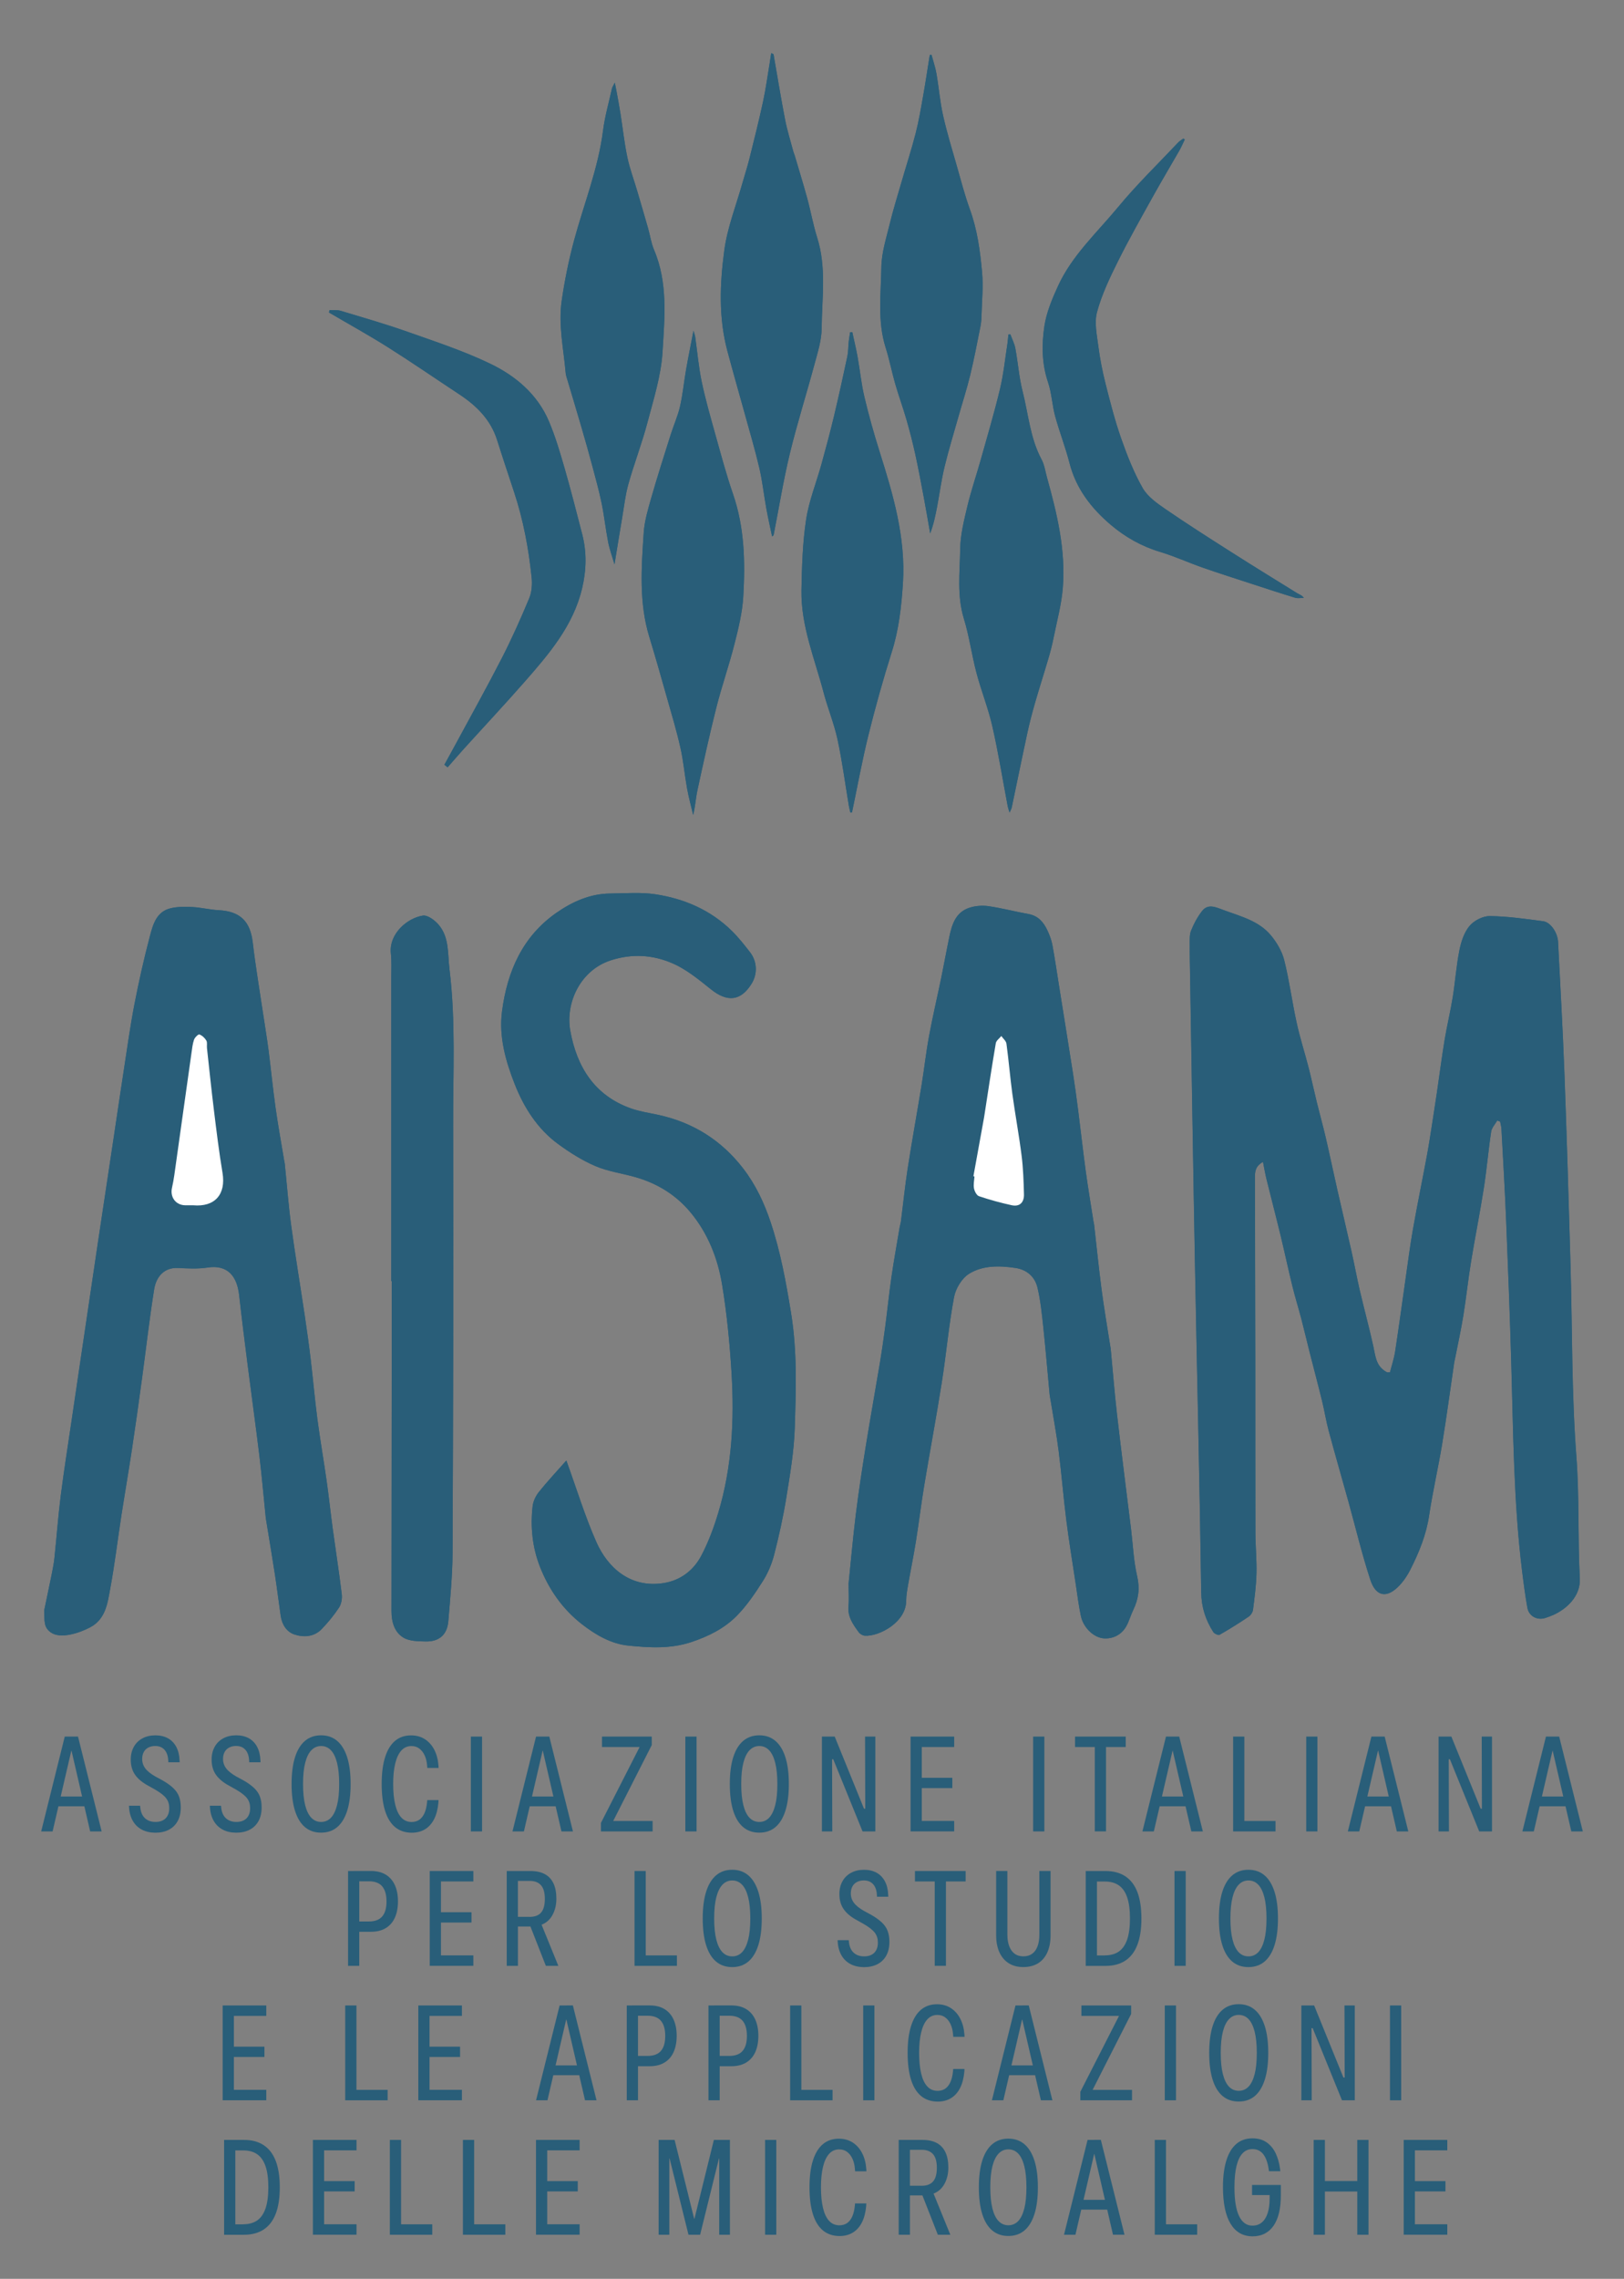<svg xmlns="http://www.w3.org/2000/svg" xmlns:xlink="http://www.w3.org/1999/xlink" id="Livello_1" x="0px" y="0px" viewBox="0 0 474.8 665.81" style="enable-background:new 0 0 474.8 665.81;" xml:space="preserve"><rect x="0" y="0" width="474.8" height="665.81" fill="#808080" stroke="none"/><style type="text/css">	.st0{fill:#295E79;}	.st1{fill:#FFFFFF;}</style><g>	<g>		<g>			<path class="st0" d="M369.25,339.48c0.38,1.88,0.65,3.53,1.05,5.15c1.34,5.45,2.77,10.88,4.09,16.34    c1.19,4.9,2.23,9.83,3.43,14.72c0.8,3.26,1.8,6.46,2.65,9.71c0.85,3.27,1.62,6.56,2.45,9.83c1.19,4.7,2.45,9.39,3.6,14.1    c0.71,2.88,1.16,5.83,1.93,8.69c1.86,6.93,3.86,13.82,5.78,20.73c2.11,7.62,3.94,15.32,6.4,22.83c1.4,4.27,4.22,5.75,7.98,2.18    c1.52-1.45,2.78-3.3,3.73-5.19c2.52-4.99,4.63-10.11,5.47-15.76c1.04-7.02,2.67-13.95,3.82-20.96c1.3-7.92,2.36-15.89,3.53-23.83    c0.05-0.33,0.15-0.65,0.21-0.97c0.82-4.21,1.75-8.39,2.44-12.62c0.85-5.23,1.4-10.5,2.25-15.73c1.17-7.18,2.62-14.33,3.74-21.52    c0.86-5.49,1.32-11.04,2.15-16.53c0.17-1.15,1.17-2.18,1.78-3.26c0.28,0.11,0.57,0.21,0.85,0.32c0.13,0.7,0.35,1.4,0.38,2.1    c0.48,8.97,1.02,17.94,1.38,26.91c0.57,13.81,1.09,27.62,1.49,41.44c0.59,20.38,0.68,40.77,3.19,61.05    c0.43,3.52,0.9,7.04,1.52,10.52c0.44,2.5,2.9,3.79,5.3,2.98c0.78-0.27,1.57-0.54,2.32-0.88c3.7-1.66,7.99-5.37,7.71-10.66    c-0.62-11.83-0.1-23.66-1-35.54c-1.42-18.65-1.18-37.42-1.72-56.14c-0.54-18.73-1.09-37.46-1.79-56.18    c-0.47-12.72-1.2-25.43-1.85-38.14c-0.14-2.69-2.2-5.73-4.36-6.01c-5.18-0.68-10.39-1.44-15.6-1.5c-2.01-0.02-4.59,1.3-5.9,2.86    c-1.58,1.88-2.47,4.59-2.97,7.08c-0.91,4.54-1.22,9.19-1.96,13.77c-0.67,4.17-1.68,8.28-2.37,12.45    c-0.85,5.15-1.51,10.33-2.27,15.49c-0.4,2.71-0.81,5.41-1.24,8.12c-0.53,3.35-1.02,6.71-1.64,10.04    c-1.34,7.25-2.83,14.47-4.12,21.73c-0.85,4.82-1.46,9.69-2.16,14.53c-1.01,7.05-1.96,14.11-3.04,21.16    c-0.32,2.08-1.01,4.1-1.5,6.03c-0.61,0-0.8,0.05-0.94-0.01c-0.22-0.09-0.42-0.25-0.63-0.38c-2.59-1.72-2.72-4.51-3.31-7.19    c-1.21-5.47-2.68-10.87-3.96-16.33c-0.88-3.78-1.57-7.61-2.42-11.4c-1.34-5.97-2.76-11.92-4.12-17.88    c-1.15-5.08-2.21-10.18-3.39-15.26c-0.82-3.54-1.81-7.04-2.67-10.57c-0.81-3.29-1.5-6.6-2.34-9.88    c-1.13-4.4-2.54-8.74-3.51-13.18c-1.33-6.07-2.13-12.26-3.63-18.27c-0.64-2.57-2.14-5.13-3.84-7.2    c-3.62-4.41-9.12-5.67-14.18-7.57c-2-0.75-4.27-1.8-5.96,0.33c-1.36,1.72-2.43,3.74-3.26,5.78c-0.5,1.25-0.37,2.79-0.39,4.2    c-0.03,2.66,0.04,5.33,0.09,8c0.48,28.65,0.91,57.3,1.45,85.95c0.59,31.74,1.37,63.47,1.82,95.2c0.06,4.39,1.29,8.06,3.52,11.57    c0.31,0.49,1.47,1.02,1.83,0.82c2.9-1.66,5.74-3.44,8.51-5.3c0.61-0.41,1.18-1.27,1.27-1.98c0.45-3.54,0.93-7.09,1.02-10.65    c0.1-3.99-0.31-7.98-0.32-11.98c-0.05-16.25-0.01-32.5-0.03-48.75c-0.02-18.33-0.06-36.66-0.11-55    C366.89,342.26,367.05,340.69,369.25,339.48z M248.1,462.65c0,2.59,0.16,4.61-0.04,6.59c-0.3,3.11,1.34,5.39,3,7.66    c0.38,0.52,1.17,0.99,1.8,1.02c4.21,0.24,12.07-3.95,12.07-10.24c0-1.57,0.3-3.14,0.57-4.7c0.74-4.24,1.61-8.46,2.29-12.72    c0.87-5.4,1.52-10.83,2.41-16.22c1.67-10.07,3.57-20.1,5.15-30.18c1.3-8.27,2.03-16.64,3.57-24.86c0.47-2.5,2.25-5.48,4.35-6.8    c4.02-2.53,8.89-2.43,13.57-1.74c3.35,0.49,5.72,2.57,6.48,5.76c0.89,3.77,1.28,7.68,1.7,11.55c0.69,6.51,1.23,13.04,1.84,19.57    c0.05,0.58,0.19,1.15,0.28,1.73c0.81,4.99,1.75,9.96,2.38,14.96c0.85,6.67,1.37,13.39,2.22,20.06    c0.79,6.25,1.82,12.48,2.76,18.71c0.47,3.12,0.85,6.26,1.5,9.34c0.72,3.4,3.8,6.47,6.96,6.57c2.59,0.08,4.96-1.14,6.31-3.54    c0.84-1.5,1.28-3.21,2.04-4.77c1.53-3.16,1.99-6.24,1.15-9.84c-1.05-4.49-1.23-9.19-1.79-13.8c-1.37-11.19-2.81-22.37-4.11-33.57    c-0.73-6.34-1.22-12.7-1.83-19.05c-0.04-0.41-0.14-0.82-0.2-1.23c-0.84-5.39-1.77-10.77-2.48-16.18    c-0.82-6.25-1.45-12.53-2.16-18.79c-0.05-0.41-0.17-0.82-0.23-1.23c-0.75-4.83-1.57-9.66-2.23-14.5    c-0.82-6-1.48-12.02-2.25-18.02c-0.45-3.54-0.94-7.08-1.49-10.61c-1.34-8.61-2.73-17.2-4.11-25.8    c-0.63-3.92-1.19-7.85-1.92-11.75c-0.27-1.45-0.82-2.88-1.46-4.22c-1.12-2.38-2.7-4.25-5.55-4.75c-3.9-0.69-7.75-1.72-11.67-2.29    c-1.81-0.26-3.85-0.1-5.59,0.47c-3.99,1.31-5.09,4.88-5.85,8.52c-0.83,3.97-1.54,7.96-2.36,11.94c-1.17,5.67-2.51,11.31-3.56,17    c-0.88,4.73-1.4,9.52-2.17,14.26c-1.32,8.09-2.79,16.16-4.05,24.26c-0.8,5.16-1.33,10.36-1.99,15.55    c-0.08,0.66-0.3,1.3-0.41,1.95c-0.81,4.82-1.68,9.63-2.38,14.46c-0.7,4.82-1.18,9.67-1.82,14.5c-0.47,3.53-0.97,7.05-1.56,10.56    c-1.35,8.1-2.81,16.18-4.12,24.29c-1.07,6.62-2.09,13.25-2.91,19.91C249.36,449.34,248.76,456.29,248.1,462.65z M12.91,470.57    c0.18,2.9-0.27,4.82,1.97,6.4c2.83,1.99,8.35,0.17,11.51-1.51c4.48-2.38,5.05-6.98,5.83-11.2c1.33-7.16,2.19-14.41,3.3-21.62    c0.99-6.38,2.09-12.75,3.06-19.14c1.04-6.88,2-13.77,2.94-20.66c1.19-8.71,2.16-17.45,3.56-26.13c0.6-3.72,2.96-6.43,6.97-6.23    c2.88,0.14,5.83,0.3,8.66-0.13c5.9-0.91,8.61,2.62,9.21,8.01c0.79,7,1.67,13.99,2.56,20.98c1.1,8.65,2.31,17.29,3.36,25.95    c0.72,6.01,1.24,12.05,1.86,18.07c0.03,0.33,0.1,0.66,0.15,0.99c0.86,5.3,1.75,10.59,2.57,15.89c0.6,3.94,1.08,7.9,1.65,11.84    c0.37,2.56,1.72,4.74,4.07,5.5c2.72,0.88,5.71,0.68,7.9-1.58c1.87-1.94,3.61-4.05,5.09-6.3c0.68-1.04,0.95-2.62,0.8-3.88    c-0.76-6.32-1.75-12.61-2.61-18.92c-0.65-4.77-1.15-9.55-1.83-14.32c-0.85-6-1.9-11.96-2.69-17.97    c-0.76-5.76-1.25-11.55-1.94-17.32c-0.52-4.37-1.13-8.73-1.78-13.08c-1.3-8.69-2.75-17.36-3.93-26.06    c-0.81-6-1.26-12.04-1.88-18.07c-0.03-0.33-0.12-0.65-0.18-0.98c-0.85-5.15-1.8-10.28-2.52-15.44    c-0.79-5.59-1.33-11.21-2.05-16.81c-0.44-3.45-1.03-6.88-1.54-10.32c-1.05-7.05-2.24-14.08-3.08-21.16    c-0.73-6.18-3.68-9.1-9.97-9.42c-2.56-0.13-5.1-0.78-7.66-0.92c-2.11-0.11-4.31-0.13-6.34,0.35c-4.24,0.99-5.22,4.85-6.13,8.3    c-1.73,6.55-3.21,13.18-4.5,19.84c-1.21,6.26-2.08,12.58-3.05,18.89c-1.03,6.63-2,13.28-2.99,19.92    c-1.53,10.17-3.07,20.34-4.59,30.51c-1.56,10.41-3.09,20.83-4.63,31.24c-1.06,7.13-2.11,14.26-3.16,21.4    c-1.06,7.21-2.21,14.4-3.12,21.62c-0.76,6-1.19,12.05-1.83,18.07c-0.18,1.73-0.53,3.44-0.87,5.14    C14.29,464,13.51,467.71,12.91,470.57z M165.58,426.72c-2.77,3.14-5.51,6.06-8.01,9.17c-0.93,1.15-1.68,2.72-1.85,4.17    c-0.69,6.01-0.08,12,2.1,17.6c2.58,6.64,6.62,12.46,12.31,16.89c4.01,3.12,8.55,5.75,13.55,6.25c6.11,0.61,12.29,1.02,18.46-1.04    c5.05-1.69,9.63-3.98,13.27-7.67c2.95-3,5.37-6.59,7.64-10.17c1.47-2.32,2.59-5,3.28-7.67c1.41-5.51,2.65-11.09,3.56-16.71    c1.08-6.71,2.24-13.48,2.46-20.25c0.35-11.2,0.75-22.42-1.07-33.61c-1.46-8.99-3.07-17.86-5.96-26.53    c-1.9-5.7-4.4-11.01-8.02-15.71c-6.3-8.21-14.6-13.46-24.76-15.68c-2.67-0.58-5.41-0.97-7.98-1.87    c-10.75-3.76-15.95-12.21-17.84-22.76c-1.46-8.11,2.93-17.63,11.78-20.52c6.31-2.06,12.38-1.63,18.11,0.85    c4.07,1.76,7.69,4.75,11.21,7.57c4.8,3.85,8.71,3.49,11.88-1.55c1.8-2.87,1.71-6.52-0.42-9.26c-1.66-2.14-3.36-4.29-5.28-6.19    c-6.22-6.14-13.93-9.46-22.41-10.74c-4.32-0.65-8.81-0.26-13.22-0.22c-5.82,0.05-11,2.38-15.61,5.57    c-9.99,6.92-14.47,17.18-15.99,28.86c-0.97,7.45,1.1,14.66,3.76,21.38c2.64,6.69,6.61,12.98,12.63,17.37    c3.4,2.49,7.06,4.8,10.91,6.45c3.67,1.57,7.78,2.11,11.66,3.22c6.44,1.83,11.96,5.22,16.22,10.39c5,6.06,7.86,13.26,9.13,20.85    c1.43,8.57,2.26,17.27,2.79,25.95c0.84,13.8,0.14,27.55-3.88,40.9c-1.29,4.29-2.88,8.57-4.96,12.52    c-2.27,4.32-6.11,7.25-11.06,8.02c-9.72,1.51-16.31-4.54-19.61-11.97C171.04,443.07,168.64,435.16,165.58,426.72z M114.4,374.31    c0.04,0,0.09,0,0.13,0c0,7.08,0,14.16,0,21.24c-0.02,25.07-0.05,50.14-0.07,75.22c0,3.1,0.85,6.11,3.48,7.69    c1.74,1.05,4.24,1.07,6.41,1.12c4.06,0.11,6.4-1.96,6.73-5.97c0.54-6.62,1.2-13.26,1.23-19.9c0.17-41.56,0.29-83.13,0.17-124.69    c-0.05-15.29,0.8-30.62-1.07-45.87c-0.55-4.5-0.01-9.32-3.23-13.04c-1.11-1.28-3.17-2.81-4.55-2.6    c-4.56,0.71-9.98,5.31-9.35,11.09c0.25,2.31,0.12,4.66,0.12,6.99C114.4,315.17,114.4,344.74,114.4,374.31z M295.39,97.69    c-0.2,0.03-0.39,0.05-0.59,0.08c-0.09,0.87-0.13,1.74-0.26,2.6c-0.69,4.42-1.13,8.91-2.17,13.25    c-1.67,6.98-3.72,13.87-5.66,20.79c-1.27,4.53-2.82,8.99-3.9,13.56c-0.98,4.1-2.03,8.3-2.09,12.47    c-0.1,6.75-0.99,13.56,1.07,20.29c1.59,5.18,2.3,10.62,3.69,15.87c1.39,5.24,3.44,10.32,4.64,15.6    c1.76,7.74,3.02,15.59,4.5,23.39c0.1,0.51,0.29,1,0.54,1.84c0.32-0.75,0.54-1.11,0.63-1.5c1.52-7.2,2.98-14.42,4.53-21.61    c0.64-2.97,1.41-5.93,2.25-8.85c1.27-4.42,2.69-8.8,3.98-13.21c0.58-1.97,1.09-3.97,1.49-5.98c0.97-4.86,2.31-9.71,2.69-14.62    c0.85-10.96-1.68-21.54-4.6-32.01c-0.51-1.82-0.76-3.78-1.63-5.41c-3.34-6.24-3.84-13.24-5.54-19.91    c-1.04-4.08-1.33-8.34-2.11-12.5C296.6,100.39,295.9,99.06,295.39,97.69z M272.34,16.01c-0.17,0.03-0.34,0.06-0.51,0.08    c-0.64,3.99-1.24,7.98-1.94,11.95c-0.65,3.66-1.27,7.34-2.19,10.94c-1.23,4.77-2.76,9.47-4.13,14.21    c-1.18,4.09-2.46,8.16-3.46,12.29c-1,4.15-2.37,8.35-2.43,12.55c-0.11,7.84-1.2,15.78,1.25,23.53c1.11,3.5,1.8,7.13,2.82,10.66    c1,3.46,2.25,6.86,3.25,10.32c0.96,3.33,1.83,6.69,2.57,10.07c0.92,4.19,1.71,8.42,2.5,12.63c0.66,3.53,1.26,7.07,1.88,10.61    c0.99-2.61,1.55-5.27,2.05-7.93c0.72-3.83,1.23-7.71,2.14-11.49c1.18-4.89,2.66-9.7,4.03-14.54c1.16-4.11,2.48-8.18,3.49-12.32    c1.13-4.62,2-9.3,2.94-13.96c0.2-0.97,0.31-1.98,0.34-2.97c0.11-4.38,0.57-8.79,0.18-13.13c-0.56-6.22-1.4-12.44-3.58-18.4    c-1.46-4.01-2.54-8.18-3.71-12.29c-1.43-5-2.96-9.97-4.1-15.03c-0.91-4.04-1.24-8.21-1.95-12.3    C273.45,19.63,272.82,17.83,272.34,16.01z M248.62,237.43c0.16-0.03,0.32-0.06,0.48-0.09c1.58-7.53,2.95-15.11,4.8-22.57    c2.02-8.14,4.28-16.24,6.81-24.23c2.08-6.57,2.83-13.26,3.27-20.06c0.87-13.44-2.88-26.03-6.85-38.61    c-1.66-5.26-3.14-10.58-4.42-15.94c-0.9-3.78-1.27-7.68-1.96-11.52c-0.44-2.47-1.04-4.92-1.57-7.37    c-0.21,0.01-0.42,0.01-0.63,0.02c-0.14,0.94-0.32,1.87-0.42,2.82c-0.15,1.41-0.1,2.85-0.39,4.22    c-1.25,5.89-2.54,11.77-3.94,17.62c-1.11,4.64-2.35,9.25-3.62,13.85c-1.5,5.42-3.66,10.73-4.5,16.24    c-1.03,6.77-1.23,13.7-1.36,20.57c-0.2,10.44,3.87,20.04,6.46,29.92c1.21,4.6,3.06,9.05,4.07,13.69    c1.38,6.39,2.23,12.89,3.31,19.34C248.28,236.03,248.47,236.73,248.62,237.43z M202.75,96.62c-0.79,4.15-1.52,7.72-2.15,11.31    c-0.63,3.6-0.97,7.26-1.78,10.81c-0.65,2.83-1.87,5.52-2.75,8.3c-1.94,6.15-3.91,12.29-5.68,18.48    c-0.95,3.33-1.97,6.74-2.19,10.16c-0.67,10.18-1.42,20.4,1.64,30.4c1.81,5.91,3.49,11.85,5.17,17.8    c1.37,4.83,2.82,9.65,3.92,14.54c0.89,3.94,1.24,8,1.96,11.98c0.47,2.59,1.17,5.13,1.77,7.69c0.62-2.41,0.74-4.88,1.26-7.27    c1.75-8.05,3.5-16.1,5.51-24.08c1.58-6.23,3.72-12.32,5.3-18.56c1.16-4.56,2.31-9.22,2.58-13.89    c0.59-10.12,0.37-20.22-3.02-30.02c-1.96-5.68-3.51-11.5-5.13-17.29c-1.43-5.12-2.91-10.24-4-15.44    c-0.91-4.35-1.29-8.82-1.92-13.23C203.17,97.94,203.02,97.56,202.75,96.62z M179.74,24.15c-0.51,1.03-0.75,1.35-0.83,1.71    c-0.9,4.1-2.08,8.17-2.61,12.32c-1.41,11.09-5.59,21.4-8.47,32.08c-1.56,5.79-2.76,11.72-3.62,17.66    c-1.02,7.05,0.57,14.06,1.17,21.08c0.03,0.41,0.15,0.82,0.27,1.22c1.45,4.88,2.93,9.76,4.35,14.65c1.11,3.8,2.19,7.61,3.21,11.44    c0.96,3.59,1.95,7.18,2.7,10.82c0.76,3.71,1.16,7.5,1.88,11.23c0.41,2.12,1.17,4.17,1.86,6.54c0.78-4.74,1.48-9.14,2.23-13.52    c0.57-3.35,0.94-6.76,1.85-10.01c1.69-6,3.95-11.84,5.54-17.86c1.8-6.84,4.02-13.76,4.43-20.74c0.59-9.92,1.62-20.09-2.48-29.74    c-0.85-2-1.15-4.22-1.75-6.32c-1.06-3.71-2.15-7.41-3.24-11.11c-0.95-3.22-2.15-6.39-2.83-9.67c-0.88-4.19-1.33-8.48-2-12.71    c-0.33-2.12-0.74-4.22-1.12-6.33C180.17,26.2,180.02,25.54,179.74,24.15z M225.73,156.73c0.22-0.19,0.42-0.28,0.45-0.4    c1.56-7.94,2.84-15.94,4.74-23.8c2.11-8.73,4.85-17.32,7.18-26c0.94-3.49,2.1-7.08,2.13-10.64c0.07-8.82,1.45-17.74-1.31-26.46    c-1.19-3.75-1.86-7.66-2.9-11.46c-1.16-4.23-2.46-8.43-3.7-12.64c-0.09-0.32-0.25-0.61-0.34-0.93c-0.84-3.15-1.83-6.27-2.45-9.47    c-1.23-6.33-2.25-12.7-3.37-19.05c-0.02-0.09-0.26-0.15-0.68-0.38c-0.15,0.97-0.27,1.84-0.41,2.7c-0.64,3.84-1.15,7.7-1.98,11.5    c-1.21,5.6-2.62,11.16-4,16.73c-0.58,2.32-1.33,4.59-1.98,6.89c-1.85,6.6-4.45,13.11-5.35,19.84c-1.3,9.69-1.69,19.58,0.87,29.24    c1.65,6.22,3.44,12.39,5.15,18.59c1.44,5.24,2.99,10.45,4.23,15.74c0.9,3.87,1.32,7.85,2.03,11.76    C224.53,151.24,225.15,153.95,225.73,156.73z M346.38,40.76c-0.14-0.09-0.28-0.18-0.43-0.28c-0.5,0.38-1.07,0.69-1.5,1.14    c-5.89,6.25-12.09,12.25-17.55,18.86c-6.16,7.46-13.49,14.12-17.6,23.11c-1.72,3.76-3.39,7.73-3.98,11.77    c-0.8,5.39-0.75,10.9,1.07,16.29c1.08,3.18,1.21,6.67,2.09,9.93c1.25,4.61,3.02,9.08,4.2,13.71c1.9,7.44,6.33,13.15,11.98,17.97    c4.24,3.62,9.06,6.35,14.5,7.98c4.26,1.28,8.34,3.15,12.54,4.62c4.83,1.69,9.72,3.23,14.58,4.82c4.12,1.35,8.24,2.7,12.39,3.96    c0.77,0.23,1.67,0.03,2.51,0.03c-0.59-0.83-1.32-0.97-1.91-1.34c-6.5-4.02-13-8.02-19.44-12.12c-6.44-4.1-12.88-8.19-19.17-12.52    c-2.48-1.7-5.2-3.64-6.62-6.15c-2.58-4.55-4.53-9.51-6.27-14.47c-1.82-5.19-3.19-10.55-4.54-15.89    c-0.91-3.61-1.64-7.29-2.12-10.98c-0.43-3.35-1.23-6.98-0.38-10.08c1.39-5.12,3.74-10.03,6.12-14.81    c3.26-6.54,6.88-12.91,10.43-19.3c2.41-4.35,4.98-8.61,7.45-12.93C345.36,43.02,345.84,41.87,346.38,40.76z M96.33,90.6    c-0.05,0.24-0.09,0.47-0.14,0.71c5.78,3.39,11.65,6.63,17.31,10.2c7,4.42,13.83,9.12,20.74,13.68c5.06,3.33,9.2,7.4,11.09,13.38    c1.61,5.12,3.32,10.21,5,15.3c2.66,8.07,4.22,16.38,5.09,24.8c0.21,2,0.06,4.28-0.69,6.1c-2.46,5.92-5.08,11.78-8,17.48    c-4.25,8.3-8.81,16.45-13.24,24.66c-1.18,2.18-2.38,4.35-3.57,6.52c0.31,0.25,0.63,0.5,0.94,0.76c1.64-1.86,3.25-3.75,4.91-5.58    c5.84-6.45,11.8-12.8,17.54-19.34c7.17-8.17,14.28-16.42,16.88-27.41c1.24-5.25,1.38-10.52,0.02-15.77    c-1.69-6.51-3.35-13.04-5.21-19.5c-1.32-4.56-2.67-9.14-4.52-13.49c-3.37-7.94-9.77-13.29-17.23-16.87    c-7.75-3.72-16.01-6.43-24.14-9.3c-6.41-2.27-12.96-4.14-19.48-6.11C98.61,90.51,97.44,90.66,96.33,90.6z"></path>			<path class="st0" d="M369.25,339.48c-2.2,1.21-2.36,2.78-2.35,4.5c0.05,18.33,0.09,36.66,0.11,55    c0.02,16.25-0.01,32.5,0.03,48.75c0.01,3.99,0.42,7.99,0.32,11.98c-0.09,3.56-0.57,7.11-1.02,10.65    c-0.09,0.71-0.66,1.57-1.27,1.98c-2.77,1.87-5.61,3.65-8.51,5.3c-0.36,0.2-1.51-0.33-1.83-0.82c-2.23-3.52-3.46-7.18-3.52-11.57    c-0.45-31.74-1.23-63.47-1.82-95.2c-0.54-28.65-0.97-57.3-1.45-85.95c-0.04-2.66-0.11-5.33-0.09-8c0.01-1.41-0.12-2.95,0.39-4.2    c0.82-2.04,1.9-4.06,3.26-5.78c1.69-2.13,3.95-1.08,5.96-0.33c5.06,1.9,10.56,3.16,14.18,7.57c1.7,2.07,3.2,4.63,3.84,7.2    c1.5,6.02,2.3,12.21,3.63,18.27c0.97,4.44,2.38,8.78,3.51,13.18c0.84,3.28,1.53,6.59,2.34,9.88c0.87,3.53,1.85,7.03,2.67,10.57    c1.18,5.07,2.24,10.18,3.39,15.26c1.35,5.97,2.78,11.91,4.12,17.88c0.85,3.79,1.54,7.62,2.42,11.4    c1.27,5.45,2.75,10.86,3.96,16.33c0.59,2.68,0.72,5.47,3.31,7.19c0.2,0.14,0.4,0.29,0.63,0.38c0.14,0.06,0.32,0.01,0.94,0.01    c0.49-1.94,1.18-3.96,1.5-6.03c1.08-7.04,2.03-14.1,3.04-21.16c0.7-4.85,1.31-9.71,2.16-14.53c1.28-7.26,2.77-14.48,4.12-21.73    c0.62-3.33,1.11-6.69,1.64-10.04c0.43-2.7,0.84-5.41,1.24-8.12c0.76-5.16,1.42-10.34,2.27-15.49c0.69-4.17,1.69-8.28,2.37-12.45    c0.74-4.58,1.04-9.23,1.96-13.77c0.5-2.49,1.39-5.2,2.97-7.08c1.31-1.56,3.9-2.88,5.9-2.86c5.21,0.06,10.42,0.82,15.6,1.5    c2.16,0.28,4.22,3.32,4.36,6.01c0.65,12.71,1.37,25.42,1.85,38.14c0.7,18.72,1.25,37.45,1.79,56.18    c0.54,18.72,0.3,37.49,1.72,56.14c0.9,11.88,0.38,23.71,1,35.54c0.28,5.28-4.01,9-7.71,10.66c-0.75,0.34-1.54,0.62-2.32,0.88    c-2.4,0.81-4.86-0.48-5.3-2.98c-0.61-3.49-1.08-7.01-1.52-10.52c-2.5-20.27-2.6-40.67-3.19-61.05    c-0.4-13.81-0.93-27.63-1.49-41.44c-0.37-8.97-0.9-17.94-1.38-26.91c-0.04-0.71-0.25-1.4-0.38-2.1    c-0.28-0.11-0.57-0.21-0.85-0.32c-0.62,1.08-1.61,2.11-1.78,3.26c-0.83,5.49-1.29,11.05-2.15,16.53    c-1.12,7.19-2.57,14.33-3.74,21.52c-0.85,5.23-1.41,10.5-2.25,15.73c-0.69,4.23-1.61,8.42-2.44,12.62    c-0.06,0.33-0.17,0.65-0.21,0.97c-1.17,7.95-2.23,15.91-3.53,23.83c-1.15,7.01-2.77,13.94-3.82,20.96    c-0.84,5.64-2.94,10.77-5.47,15.76c-0.95,1.88-2.21,3.74-3.73,5.19c-3.75,3.57-6.58,2.1-7.98-2.18    c-2.46-7.5-4.29-15.21-6.4-22.83c-1.92-6.91-3.92-13.8-5.78-20.73c-0.77-2.86-1.22-5.81-1.93-8.69c-1.15-4.71-2.41-9.4-3.6-14.1    c-0.83-3.27-1.59-6.56-2.45-9.83c-0.85-3.24-1.85-6.45-2.65-9.71c-1.2-4.89-2.25-9.82-3.43-14.72    c-1.32-5.46-2.75-10.89-4.09-16.34C369.91,343.01,369.63,341.36,369.25,339.48z"></path>			<path class="st0" d="M248.1,462.65c0.66-6.36,1.26-13.31,2.12-20.23c0.83-6.65,1.85-13.29,2.91-19.91    c1.31-8.11,2.77-16.19,4.12-24.29c0.58-3.51,1.09-7.03,1.56-10.56c0.64-4.83,1.12-9.68,1.82-14.5c0.7-4.83,1.57-9.64,2.38-14.46    c0.11-0.65,0.32-1.29,0.41-1.95c0.67-5.18,1.19-10.39,1.99-15.55c1.26-8.1,2.73-16.17,4.05-24.26c0.77-4.75,1.3-9.54,2.17-14.26    c1.06-5.69,2.39-11.33,3.56-17c0.82-3.97,1.54-7.97,2.36-11.94c0.76-3.65,1.87-7.22,5.85-8.52c1.74-0.57,3.77-0.73,5.59-0.47    c3.92,0.56,7.77,1.59,11.67,2.29c2.85,0.5,4.43,2.37,5.55,4.75c0.63,1.34,1.18,2.77,1.46,4.22c0.73,3.9,1.3,7.83,1.92,11.75    c1.37,8.6,2.76,17.2,4.11,25.8c0.55,3.53,1.03,7.07,1.49,10.61c0.77,6.01,1.43,12.02,2.25,18.02c0.66,4.85,1.48,9.67,2.23,14.5    c0.06,0.41,0.18,0.81,0.23,1.23c0.72,6.26,1.34,12.54,2.16,18.79c0.71,5.41,1.64,10.79,2.48,16.18c0.06,0.41,0.16,0.82,0.2,1.23    c0.61,6.35,1.1,12.72,1.83,19.05c1.29,11.2,2.73,22.38,4.11,33.57c0.57,4.61,0.74,9.31,1.79,13.8c0.84,3.6,0.38,6.68-1.15,9.84    c-0.75,1.56-1.19,3.27-2.04,4.77c-1.35,2.4-3.72,3.62-6.31,3.54c-3.16-0.1-6.24-3.17-6.96-6.57c-0.65-3.08-1.03-6.22-1.5-9.34    c-0.94-6.23-1.97-12.46-2.76-18.71c-0.85-6.67-1.37-13.39-2.22-20.06c-0.64-5.01-1.58-9.98-2.38-14.96    c-0.09-0.58-0.22-1.15-0.28-1.73c-0.61-6.52-1.15-13.05-1.84-19.57c-0.41-3.87-0.81-7.78-1.7-11.55    c-0.75-3.2-3.12-5.27-6.48-5.76c-4.68-0.69-9.55-0.79-13.57,1.74c-2.09,1.32-3.88,4.3-4.35,6.8c-1.54,8.22-2.27,16.59-3.57,24.86    c-1.59,10.08-3.48,20.11-5.15,30.18c-0.9,5.39-1.55,10.82-2.41,16.22c-0.68,4.25-1.55,8.47-2.29,12.72    c-0.27,1.55-0.56,3.13-0.57,4.7c-0.01,6.29-7.86,10.48-12.07,10.24c-0.63-0.04-1.42-0.51-1.8-1.02c-1.67-2.27-3.3-4.54-3-7.66    C248.26,467.26,248.1,465.24,248.1,462.65z M284.59,343.67c0.1,0.02,0.21,0.04,0.31,0.05c-0.07,1.16-0.35,2.37-0.14,3.48    c0.16,0.85,0.78,2.06,1.47,2.29c3.12,1.05,6.32,1.93,9.53,2.63c2.41,0.53,3.67-0.87,3.61-3.18c-0.1-3.74-0.22-7.5-0.68-11.21    c-0.76-6.07-1.89-12.1-2.72-18.17c-0.67-4.86-1.06-9.76-1.72-14.63c-0.11-0.8-0.98-1.5-1.5-2.25c-0.56,0.7-1.48,1.33-1.61,2.1    c-1.19,7.02-2.24,14.06-3.34,21.1c-0.04,0.25-0.08,0.49-0.12,0.74C286.65,332.31,285.62,337.99,284.59,343.67z"></path>			<path class="st0" d="M12.91,470.57c0.59-2.86,1.38-6.57,2.13-10.29c0.34-1.7,0.69-3.42,0.87-5.14    c0.64-6.02,1.07-12.06,1.83-18.07c0.91-7.22,2.07-14.42,3.12-21.62c1.05-7.13,2.1-14.27,3.16-21.4    c1.54-10.41,3.08-20.83,4.63-31.24c1.52-10.17,3.06-20.34,4.59-30.51c1-6.64,1.97-13.28,2.99-19.92    c0.97-6.3,1.84-12.63,3.05-18.89c1.29-6.66,2.77-13.29,4.5-19.84c0.91-3.45,1.89-7.3,6.13-8.3c2.03-0.48,4.23-0.46,6.34-0.35    c2.56,0.14,5.1,0.79,7.66,0.92c6.29,0.32,9.25,3.24,9.97,9.42c0.83,7.08,2.03,14.11,3.08,21.16c0.51,3.44,1.09,6.87,1.54,10.32    c0.72,5.6,1.26,11.22,2.05,16.81c0.73,5.16,1.67,10.3,2.52,15.44c0.05,0.33,0.14,0.65,0.18,0.98c0.62,6.02,1.07,12.07,1.88,18.07    c1.18,8.71,2.64,17.37,3.93,26.06c0.65,4.35,1.26,8.71,1.78,13.08c0.69,5.77,1.18,11.56,1.94,17.32c0.79,6,1.84,11.97,2.69,17.97    c0.68,4.76,1.18,9.55,1.83,14.32c0.86,6.31,1.85,12.6,2.61,18.92c0.15,1.26-0.12,2.84-0.8,3.88c-1.48,2.25-3.22,4.36-5.09,6.3    c-2.19,2.26-5.18,2.46-7.9,1.58c-2.35-0.76-3.7-2.94-4.07-5.5c-0.57-3.94-1.05-7.9-1.65-11.84c-0.81-5.3-1.71-10.59-2.57-15.89    c-0.05-0.33-0.12-0.66-0.15-0.99c-0.61-6.02-1.13-12.06-1.86-18.07c-1.04-8.66-2.26-17.3-3.36-25.95    c-0.89-6.99-1.78-13.98-2.56-20.98c-0.61-5.39-3.31-8.92-9.21-8.01c-2.83,0.44-5.78,0.28-8.66,0.13    c-4.01-0.2-6.38,2.52-6.97,6.23c-1.4,8.68-2.37,17.42-3.56,26.13c-0.94,6.89-1.9,13.78-2.94,20.66    c-0.96,6.39-2.07,12.75-3.06,19.14c-1.11,7.2-1.98,14.45-3.3,21.62c-0.78,4.23-1.35,8.82-5.83,11.2    c-3.15,1.68-8.68,3.49-11.51,1.51C12.64,475.39,13.09,473.47,12.91,470.57z M56.47,352.15c6.33,0.56,9.62-3.18,8.57-9.44    c-1.03-6.11-1.76-12.28-2.53-18.44c-0.74-6.01-1.36-12.03-2.02-18.05c-0.08-0.74,0.15-1.63-0.19-2.21    c-0.44-0.75-1.23-1.47-2.03-1.77c-0.31-0.11-1.33,0.87-1.56,1.52c-0.43,1.24-0.56,2.59-0.75,3.9    c-0.78,5.41-1.53,10.83-2.29,16.25c-0.91,6.48-1.81,12.96-2.73,19.44c-0.17,1.23-0.39,2.45-0.67,3.66    c-0.64,2.8,1.14,5.14,3.94,5.14C54.97,352.15,55.72,352.15,56.47,352.15z"></path>			<path class="st0" d="M165.58,426.72c3.06,8.43,5.46,16.35,8.79,23.85c3.3,7.43,9.89,13.48,19.61,11.97    c4.95-0.77,8.78-3.7,11.06-8.02c2.08-3.95,3.67-8.23,4.96-12.52c4.02-13.35,4.72-27.1,3.88-40.9    c-0.53-8.68-1.36-17.38-2.79-25.95c-1.27-7.59-4.13-14.79-9.13-20.85c-4.27-5.17-9.79-8.56-16.22-10.39    c-3.88-1.1-7.99-1.65-11.66-3.22c-3.86-1.65-7.51-3.96-10.91-6.45c-6.01-4.4-9.98-10.69-12.63-17.37    c-2.66-6.72-4.73-13.92-3.76-21.38c1.52-11.68,6-21.94,15.99-28.86c4.6-3.19,9.78-5.52,15.61-5.57c4.41-0.04,8.9-0.43,13.22,0.22    c8.47,1.28,16.19,4.61,22.41,10.74c1.92,1.9,3.62,4.05,5.28,6.19c2.12,2.74,2.22,6.4,0.42,9.26c-3.17,5.04-7.08,5.4-11.88,1.55    c-3.52-2.82-7.13-5.81-11.21-7.57c-5.73-2.48-11.8-2.91-18.11-0.85c-8.85,2.89-13.23,12.42-11.78,20.52    c1.89,10.55,7.09,18.99,17.84,22.76c2.56,0.9,5.31,1.28,7.98,1.87c10.16,2.22,18.45,7.48,24.76,15.68    c3.61,4.7,6.12,10.01,8.02,15.71c2.89,8.67,4.5,17.54,5.96,26.53c1.82,11.2,1.42,22.41,1.07,33.61    c-0.21,6.77-1.38,13.54-2.46,20.25c-0.9,5.62-2.14,11.2-3.56,16.71c-0.69,2.67-1.81,5.35-3.28,7.67    c-2.27,3.58-4.69,7.17-7.64,10.17c-3.64,3.69-8.22,5.98-13.27,7.67c-6.17,2.06-12.35,1.65-18.46,1.04    c-5.01-0.5-9.55-3.13-13.55-6.25c-5.69-4.43-9.73-10.25-12.31-16.89c-2.18-5.6-2.79-11.59-2.1-17.6    c0.17-1.45,0.92-3.01,1.85-4.17C160.07,432.78,162.81,429.86,165.58,426.72z"></path>			<path class="st0" d="M114.4,374.31c0-29.57,0-59.14,0-88.71c0-2.33,0.13-4.68-0.12-6.99c-0.63-5.78,4.79-10.38,9.35-11.09    c1.37-0.21,3.44,1.32,4.55,2.6c3.23,3.72,2.68,8.55,3.23,13.04c1.87,15.26,1.02,30.58,1.07,45.87c0.13,41.56,0,83.13-0.17,124.69    c-0.03,6.64-0.69,13.27-1.23,19.9c-0.33,4.01-2.67,6.08-6.73,5.97c-2.17-0.06-4.67-0.07-6.41-1.12c-2.62-1.59-3.48-4.6-3.48-7.69    c0.02-25.07,0.05-50.14,0.07-75.22c0.01-7.08,0-14.16,0-21.24C114.48,374.31,114.44,374.31,114.4,374.31z"></path>			<path class="st0" d="M295.39,97.69c0.5,1.37,1.2,2.7,1.47,4.12c0.77,4.15,1.07,8.42,2.11,12.5c1.7,6.67,2.2,13.67,5.54,19.91    c0.87,1.63,1.12,3.59,1.63,5.41c2.93,10.47,5.45,21.05,4.6,32.01c-0.38,4.92-1.72,9.76-2.69,14.62c-0.4,2.01-0.91,4.01-1.49,5.98    c-1.29,4.41-2.71,8.79-3.98,13.21c-0.84,2.92-1.61,5.88-2.25,8.85c-1.56,7.19-3.02,14.41-4.53,21.61    c-0.08,0.39-0.31,0.75-0.63,1.5c-0.25-0.84-0.44-1.33-0.54-1.84c-1.48-7.8-2.74-15.65-4.5-23.39c-1.2-5.28-3.26-10.35-4.64-15.6    c-1.39-5.25-2.1-10.69-3.69-15.87c-2.06-6.73-1.17-13.53-1.07-20.29c0.06-4.17,1.12-8.37,2.09-12.47    c1.09-4.57,2.63-9.03,3.9-13.56c1.94-6.91,3.99-13.81,5.66-20.79c1.04-4.34,1.48-8.83,2.17-13.25c0.13-0.86,0.18-1.73,0.26-2.6    C295,97.74,295.2,97.72,295.39,97.69z"></path>			<path class="st0" d="M272.34,16.01c0.49,1.82,1.12,3.63,1.44,5.48c0.71,4.09,1.04,8.26,1.95,12.3c1.14,5.06,2.68,10.04,4.1,15.03    c1.18,4.12,2.25,8.28,3.71,12.29c2.18,5.97,3.01,12.18,3.58,18.4c0.39,4.34-0.06,8.75-0.18,13.13c-0.03,0.99-0.14,2-0.34,2.97    c-0.95,4.66-1.82,9.34-2.94,13.96c-1.01,4.14-2.33,8.21-3.49,12.32c-1.37,4.84-2.85,9.65-4.03,14.54    c-0.91,3.78-1.42,7.66-2.14,11.49c-0.5,2.67-1.05,5.32-2.05,7.93c-0.62-3.54-1.22-7.08-1.88-10.61    c-0.79-4.22-1.58-8.44-2.5-12.63c-0.75-3.38-1.61-6.74-2.57-10.07c-1-3.46-2.25-6.86-3.25-10.32c-1.02-3.53-1.71-7.16-2.82-10.66    c-2.45-7.75-1.36-15.69-1.25-23.53c0.06-4.2,1.42-8.4,2.43-12.55c1-4.13,2.28-8.2,3.46-12.29c1.37-4.74,2.9-9.44,4.13-14.21    c0.93-3.6,1.54-7.28,2.19-10.94c0.71-3.97,1.3-7.97,1.94-11.95C271.99,16.06,272.17,16.04,272.34,16.01z"></path>			<path class="st0" d="M248.62,237.43c-0.15-0.7-0.34-1.39-0.46-2.1c-1.08-6.45-1.93-12.96-3.31-19.34    c-1-4.64-2.86-9.09-4.07-13.69c-2.6-9.88-6.66-19.48-6.46-29.92c0.13-6.87,0.33-13.8,1.36-20.57c0.84-5.51,3-10.82,4.5-16.24    c1.27-4.6,2.51-9.21,3.62-13.85c1.4-5.85,2.68-11.74,3.94-17.62c0.29-1.37,0.24-2.81,0.39-4.22c0.1-0.94,0.28-1.88,0.42-2.82    c0.21-0.01,0.42-0.01,0.63-0.02c0.53,2.46,1.13,4.9,1.57,7.37c0.69,3.83,1.06,7.74,1.96,11.52c1.27,5.36,2.76,10.68,4.42,15.94    c3.98,12.58,7.72,25.17,6.85,38.61c-0.44,6.8-1.19,13.5-3.27,20.06c-2.53,8-4.79,16.09-6.81,24.23    c-1.85,7.46-3.22,15.04-4.8,22.57C248.94,237.37,248.78,237.4,248.62,237.43z"></path>			<path class="st0" d="M202.75,96.62c0.27,0.94,0.42,1.32,0.48,1.71c0.63,4.41,1.01,8.88,1.92,13.23c1.09,5.2,2.57,10.32,4,15.44    c1.62,5.79,3.17,11.62,5.13,17.29c3.39,9.8,3.61,19.9,3.02,30.02c-0.27,4.67-1.42,9.33-2.58,13.89    c-1.58,6.23-3.73,12.32-5.3,18.56c-2.02,7.98-3.77,16.03-5.51,24.08c-0.52,2.38-0.64,4.85-1.26,7.27    c-0.6-2.56-1.3-5.11-1.77-7.69c-0.72-3.98-1.07-8.04-1.96-11.98c-1.1-4.89-2.55-9.71-3.92-14.54c-1.68-5.94-3.36-11.89-5.17-17.8    c-3.06-10.01-2.31-20.23-1.64-30.4c0.23-3.42,1.24-6.83,2.19-10.16c1.78-6.2,3.75-12.33,5.68-18.48c0.88-2.78,2.1-5.47,2.75-8.3    c0.81-3.55,1.15-7.21,1.78-10.81C201.22,104.34,201.95,100.77,202.75,96.62z"></path>			<path class="st0" d="M179.74,24.15c0.28,1.38,0.43,2.05,0.55,2.72c0.38,2.11,0.79,4.21,1.12,6.33c0.67,4.24,1.12,8.52,2,12.71    c0.68,3.28,1.88,6.44,2.83,9.67c1.09,3.7,2.18,7.4,3.24,11.11c0.6,2.1,0.9,4.33,1.75,6.32c4.1,9.65,3.07,19.82,2.48,29.74    c-0.42,6.98-2.63,13.9-4.43,20.74c-1.58,6.02-3.85,11.86-5.54,17.86c-0.92,3.25-1.28,6.67-1.85,10.01    c-0.75,4.38-1.45,8.78-2.23,13.52c-0.69-2.37-1.45-4.42-1.86-6.54c-0.73-3.72-1.12-7.51-1.88-11.23    c-0.75-3.64-1.74-7.23-2.7-10.82c-1.02-3.83-2.1-7.64-3.21-11.44c-1.42-4.89-2.9-9.76-4.35-14.65c-0.12-0.4-0.24-0.81-0.27-1.22    c-0.59-7.02-2.19-14.03-1.17-21.08c0.86-5.94,2.06-11.87,3.62-17.66c2.88-10.68,7.06-20.99,8.47-32.08    c0.53-4.15,1.7-8.22,2.61-12.32C179,25.51,179.24,25.19,179.74,24.15z"></path>			<path class="st0" d="M225.73,156.73c-0.58-2.79-1.2-5.49-1.7-8.22c-0.71-3.92-1.13-7.89-2.03-11.76    c-1.23-5.29-2.79-10.5-4.23-15.74c-1.71-6.2-3.5-12.38-5.15-18.59c-2.56-9.67-2.17-19.55-0.87-29.24    c0.9-6.73,3.5-13.23,5.35-19.84c0.65-2.3,1.4-4.58,1.98-6.89c1.39-5.56,2.79-11.12,4-16.73c0.82-3.8,1.33-7.66,1.98-11.5    c0.14-0.86,0.26-1.73,0.41-2.7c0.42,0.23,0.66,0.28,0.68,0.38c1.12,6.35,2.14,12.72,3.37,19.05c0.62,3.19,1.62,6.32,2.45,9.47    c0.08,0.32,0.24,0.61,0.34,0.93c1.24,4.21,2.54,8.4,3.7,12.64c1.04,3.8,1.71,7.71,2.9,11.46c2.76,8.72,1.38,17.63,1.31,26.46    c-0.03,3.55-1.19,7.14-2.13,10.64c-2.33,8.68-5.07,17.26-7.18,26c-1.9,7.85-3.17,15.86-4.74,23.8    C226.15,156.45,225.95,156.54,225.73,156.73z"></path>			<path class="st0" d="M346.38,40.76c-0.54,1.11-1.02,2.26-1.63,3.34c-2.46,4.32-5.03,8.58-7.45,12.93    c-3.55,6.39-7.17,12.76-10.43,19.3c-2.38,4.78-4.73,9.69-6.12,14.81c-0.84,3.1-0.05,6.73,0.38,10.08    c0.47,3.69,1.2,7.37,2.12,10.98c1.35,5.34,2.72,10.7,4.54,15.89c1.74,4.96,3.69,9.92,6.27,14.47c1.42,2.51,4.15,4.45,6.62,6.15    c6.29,4.32,12.73,8.42,19.17,12.52c6.44,4.1,12.95,8.1,19.44,12.12c0.59,0.36,1.32,0.51,1.91,1.34c-0.84,0-1.74,0.2-2.51-0.03    c-4.15-1.26-8.27-2.62-12.39-3.96c-4.87-1.59-9.75-3.14-14.58-4.82c-4.21-1.47-8.29-3.34-12.54-4.62    c-5.44-1.64-10.26-4.37-14.5-7.98c-5.65-4.82-10.08-10.53-11.98-17.97c-1.18-4.62-2.95-9.1-4.2-13.71    c-0.89-3.26-1.02-6.75-2.09-9.93c-1.82-5.39-1.87-10.9-1.07-16.29c0.6-4.04,2.27-8.01,3.98-11.77    c4.11-8.99,11.43-15.65,17.6-23.11c5.46-6.61,11.66-12.61,17.55-18.86c0.43-0.45,1-0.77,1.5-1.14    C346.09,40.57,346.24,40.67,346.38,40.76z"></path>			<path class="st0" d="M96.33,90.6c1.11,0.06,2.28-0.09,3.31,0.22c6.51,1.96,13.06,3.84,19.48,6.11c8.13,2.87,16.39,5.58,24.14,9.3    c7.46,3.57,13.86,8.93,17.23,16.87c1.85,4.35,3.2,8.94,4.52,13.49c1.87,6.46,3.52,12.99,5.21,19.5    c1.36,5.25,1.22,10.52-0.02,15.77c-2.6,10.99-9.71,19.24-16.88,27.41c-5.74,6.54-11.69,12.89-17.54,19.34    c-1.66,1.84-3.28,3.72-4.91,5.58c-0.31-0.25-0.63-0.5-0.94-0.76c1.19-2.17,2.4-4.34,3.57-6.52c4.43-8.21,8.99-16.36,13.24-24.66    c2.92-5.7,5.54-11.57,8-17.48c0.76-1.83,0.9-4.1,0.69-6.1c-0.88-8.43-2.43-16.73-5.09-24.8c-1.68-5.1-3.38-10.19-5-15.3    c-1.89-5.98-6.02-10.04-11.09-13.38c-6.92-4.55-13.74-9.26-20.74-13.68c-5.66-3.57-11.53-6.81-17.31-10.2    C96.24,91.07,96.29,90.83,96.33,90.6z"></path>			<path class="st1" d="M284.59,343.67c1.03-5.68,2.06-11.36,3.09-17.04c0.04-0.25,0.08-0.49,0.12-0.74    c1.09-7.04,2.14-14.08,3.34-21.1c0.13-0.77,1.06-1.4,1.61-2.1c0.52,0.75,1.39,1.44,1.5,2.25c0.66,4.86,1.06,9.76,1.72,14.63    c0.83,6.07,1.96,12.09,2.72,18.17c0.47,3.71,0.58,7.47,0.68,11.21c0.06,2.31-1.19,3.71-3.61,3.18c-3.22-0.7-6.41-1.58-9.53-2.63    c-0.69-0.23-1.31-1.44-1.47-2.29c-0.21-1.11,0.07-2.31,0.14-3.48C284.8,343.71,284.69,343.69,284.59,343.67z"></path>			<path class="st1" d="M56.47,352.15c-0.75,0-1.5,0-2.24,0c-2.81,0-4.58-2.34-3.94-5.14c0.28-1.21,0.49-2.43,0.67-3.66    c0.92-6.48,1.82-12.96,2.73-19.44c0.76-5.42,1.51-10.83,2.29-16.25c0.19-1.31,0.32-2.66,0.75-3.9c0.23-0.65,1.25-1.64,1.56-1.52    c0.8,0.29,1.58,1.01,2.03,1.77c0.34,0.57,0.11,1.46,0.19,2.21c0.66,6.02,1.28,12.04,2.02,18.05c0.76,6.16,1.5,12.32,2.53,18.44    C66.09,348.98,62.8,352.72,56.47,352.15z"></path>		</g>	</g>	<g>		<path class="st0" d="M18.93,507.38h2.94v4.13h-1.02l-5.47,23.58h-3.34L18.93,507.38z M16.17,524.89h9.41l0.71,2.86H15.45   L16.17,524.89z M20.91,511.51v-4.13h1.9l6.91,27.71h-3.36L20.91,511.51z"></path>		<path class="st0" d="M41.44,534.55c-1.12-0.6-2-1.46-2.63-2.58c-0.63-1.12-1-2.46-1.08-4.02l-0.02-0.37h3.26l0.04,0.46   c0.08,0.92,0.31,1.7,0.69,2.34c0.38,0.64,0.9,1.12,1.54,1.45s1.38,0.49,2.23,0.49c0.83,0,1.55-0.15,2.14-0.46   c0.6-0.31,1.06-0.76,1.38-1.36c0.33-0.6,0.49-1.34,0.49-2.21v-0.04c0-1.09-0.29-2.03-0.88-2.82c-0.59-0.79-1.68-1.65-3.26-2.57   l-1.98-1.11c-1.7-0.91-2.98-1.96-3.84-3.17c-0.86-1.2-1.29-2.69-1.29-4.45v-0.04c0-1.41,0.3-2.64,0.89-3.71s1.43-1.89,2.52-2.48   s2.35-0.88,3.79-0.88c1.42,0,2.65,0.29,3.68,0.86c1.03,0.58,1.84,1.41,2.42,2.5c0.58,1.09,0.91,2.41,0.97,3.97l0.02,0.54h-3.3   l-0.02-0.44c-0.05-0.96-0.23-1.76-0.55-2.39c-0.31-0.63-0.75-1.11-1.3-1.44c-0.55-0.33-1.22-0.49-2-0.49   c-0.77,0.01-1.44,0.17-2.01,0.47s-1.01,0.73-1.31,1.3c-0.31,0.56-0.46,1.24-0.46,2.04v0.02c0,1.01,0.31,1.92,0.92,2.73   c0.61,0.81,1.61,1.6,2.98,2.38l2.02,1.09c1.32,0.75,2.37,1.51,3.16,2.26c0.79,0.75,1.35,1.57,1.69,2.48   c0.34,0.9,0.51,1.96,0.51,3.16v0.04c0,1.54-0.3,2.85-0.9,3.96c-0.6,1.1-1.46,1.95-2.57,2.53c-1.11,0.59-2.45,0.88-3.99,0.88   C43.87,535.45,42.56,535.15,41.44,534.55z"></path>		<path class="st0" d="M65.09,534.55c-1.12-0.6-2-1.46-2.63-2.58c-0.63-1.12-1-2.46-1.08-4.02l-0.02-0.37h3.26l0.04,0.46   c0.08,0.92,0.31,1.7,0.69,2.34c0.38,0.64,0.9,1.12,1.54,1.45s1.38,0.49,2.23,0.49c0.83,0,1.55-0.15,2.14-0.46   c0.6-0.31,1.06-0.76,1.38-1.36c0.33-0.6,0.49-1.34,0.49-2.21v-0.04c0-1.09-0.29-2.03-0.88-2.82c-0.59-0.79-1.68-1.65-3.26-2.57   L67,521.74c-1.7-0.91-2.98-1.96-3.84-3.17c-0.86-1.2-1.29-2.69-1.29-4.45v-0.04c0-1.41,0.3-2.64,0.89-3.71s1.43-1.89,2.52-2.48   s2.35-0.88,3.79-0.88c1.42,0,2.65,0.29,3.68,0.86c1.03,0.58,1.84,1.41,2.42,2.5c0.58,1.09,0.91,2.41,0.97,3.97l0.02,0.54h-3.3   l-0.02-0.44c-0.05-0.96-0.23-1.76-0.55-2.39c-0.31-0.63-0.75-1.11-1.3-1.44c-0.55-0.33-1.22-0.49-2-0.49   c-0.77,0.01-1.44,0.17-2.01,0.47s-1.01,0.73-1.31,1.3c-0.31,0.56-0.46,1.24-0.46,2.04v0.02c0,1.01,0.31,1.92,0.92,2.73   c0.61,0.81,1.61,1.6,2.98,2.38l2.02,1.09c1.32,0.75,2.37,1.51,3.16,2.26c0.79,0.75,1.35,1.57,1.69,2.48   c0.34,0.9,0.51,1.96,0.51,3.16v0.04c0,1.54-0.3,2.85-0.9,3.96c-0.6,1.1-1.46,1.95-2.57,2.53c-1.11,0.59-2.45,0.88-3.99,0.88   C67.52,535.45,66.21,535.15,65.09,534.55z"></path>		<path class="st0" d="M89.15,533.83c-1.28-1.08-2.25-2.68-2.91-4.79c-0.66-2.11-0.99-4.7-0.99-7.78v-0.04   c0-3.07,0.33-5.66,0.99-7.77c0.66-2.11,1.63-3.71,2.91-4.8c1.28-1.09,2.85-1.64,4.72-1.64c1.87,0,3.44,0.55,4.72,1.64   c1.28,1.09,2.25,2.69,2.92,4.8c0.67,2.11,1,4.7,1,7.77v0.04c0,3.07-0.33,5.66-1,7.78c-0.67,2.11-1.64,3.71-2.92,4.79   c-1.28,1.08-2.85,1.62-4.72,1.62C92.01,535.45,90.43,534.91,89.15,533.83z M96.75,531.1c0.77-0.81,1.37-2.04,1.79-3.68   c0.42-1.64,0.62-3.69,0.62-6.16v-0.04c0-2.47-0.21-4.53-0.62-6.17c-0.42-1.64-1.01-2.87-1.8-3.69c-0.78-0.81-1.73-1.22-2.86-1.22   c-1.11,0-2.06,0.41-2.85,1.23c-0.79,0.82-1.39,2.05-1.81,3.69s-0.62,3.69-0.62,6.16v0.04c0,2.47,0.21,4.53,0.62,6.16   s1.01,2.86,1.8,3.68c0.78,0.81,1.73,1.22,2.86,1.22C95.01,532.32,95.97,531.91,96.75,531.1z"></path>		<path class="st0" d="M115.52,533.84c-1.3-1.08-2.28-2.67-2.94-4.78c-0.66-2.11-0.99-4.72-0.99-7.83v-0.04c0-3.1,0.33-5.7,1-7.8   c0.67-2.11,1.63-3.69,2.91-4.76c1.27-1.07,2.83-1.6,4.68-1.6c1.56,0,2.92,0.38,4.08,1.14s2.07,1.8,2.74,3.12s1.06,2.83,1.19,4.55   l0.04,0.71h-3.3l-0.06-0.73c-0.09-1.13-0.33-2.12-0.73-2.97c-0.4-0.85-0.92-1.51-1.57-1.99s-1.41-0.71-2.29-0.71   c-1.18,0-2.16,0.43-2.95,1.31c-0.79,0.87-1.38,2.13-1.78,3.78c-0.4,1.65-0.6,3.64-0.6,5.95v0.04c0,2.37,0.2,4.38,0.6,6.04   c0.4,1.66,0.99,2.92,1.79,3.77c0.79,0.86,1.8,1.29,3.01,1.29c0.84,0,1.58-0.21,2.2-0.62c0.62-0.42,1.13-1.05,1.52-1.89   s0.65-1.9,0.78-3.17l0.06-0.71h3.3l-0.04,0.77c-0.17,1.88-0.58,3.47-1.24,4.77c-0.66,1.3-1.54,2.29-2.65,2.97   c-1.11,0.68-2.42,1.02-3.93,1.02C118.43,535.45,116.82,534.91,115.52,533.84z"></path>		<path class="st0" d="M137.66,507.38h3.28v27.71h-3.28V507.38z"></path>		<path class="st0" d="M156.72,507.38h2.94v4.13h-1.02l-5.47,23.58h-3.34L156.72,507.38z M153.96,524.89h9.41l0.71,2.86h-10.83   L153.96,524.89z M158.7,511.51v-4.13h1.9l6.91,27.71h-3.36L158.7,511.51z"></path>		<path class="st0" d="M175.69,532.61l11.27-22.1v-0.08h-10.96v-3.05h14.55v2.48l-11.23,22.1v0.08h11.48v3.05h-15.11V532.61z"></path>		<path class="st0" d="M200.37,507.38h3.28v27.71h-3.28V507.38z"></path>		<path class="st0" d="M217.27,533.83c-1.28-1.08-2.25-2.68-2.91-4.79c-0.66-2.11-0.99-4.7-0.99-7.78v-0.04   c0-3.07,0.33-5.66,0.99-7.77c0.66-2.11,1.63-3.71,2.91-4.8c1.28-1.09,2.85-1.64,4.72-1.64c1.87,0,3.44,0.55,4.72,1.64   c1.28,1.09,2.25,2.69,2.92,4.8c0.67,2.11,1,4.7,1,7.77v0.04c0,3.07-0.33,5.66-1,7.78c-0.67,2.11-1.64,3.71-2.92,4.79   c-1.28,1.08-2.85,1.62-4.72,1.62C220.12,535.45,218.54,534.91,217.27,533.83z M224.86,531.1c0.77-0.81,1.37-2.04,1.79-3.68   c0.42-1.64,0.62-3.69,0.62-6.16v-0.04c0-2.47-0.21-4.53-0.62-6.17c-0.42-1.64-1.01-2.87-1.8-3.69c-0.78-0.81-1.73-1.22-2.86-1.22   c-1.11,0-2.06,0.41-2.85,1.23c-0.79,0.82-1.39,2.05-1.81,3.69s-0.62,3.69-0.62,6.16v0.04c0,2.47,0.21,4.53,0.62,6.16   s1.01,2.86,1.8,3.68c0.78,0.81,1.73,1.22,2.86,1.22C223.13,532.32,224.08,531.91,224.86,531.1z"></path>		<path class="st0" d="M240.3,507.38h3.74l10.91,26.84l-3.55-5.78h1.57l-0.06-21.06h3.01v27.71h-3.74l-10.91-26.84l3.57,5.76h-1.57   l0.06,21.08h-3.03V507.38z"></path>		<path class="st0" d="M266.22,507.38h12.75v3.05h-9.47v8.99h8.93v3.01h-8.93v9.6h9.47v3.05h-12.75V507.38z"></path>		<path class="st0" d="M302.05,507.38h3.28v27.71h-3.28V507.38z"></path>		<path class="st0" d="M320.08,510.43h-5.78v-3.05h14.82v3.05h-5.76v24.65h-3.28V510.43z"></path>		<path class="st0" d="M340.89,507.38h2.94v4.13h-1.02l-5.47,23.58h-3.34L340.89,507.38z M338.12,524.89h9.41l0.71,2.86h-10.83   L338.12,524.89z M342.86,511.51v-4.13h1.9l6.91,27.71h-3.36L342.86,511.51z"></path>		<path class="st0" d="M360.52,507.38h3.28v24.66h9.12v3.05h-12.4V507.38z"></path>		<path class="st0" d="M381.89,507.38h3.28v27.71h-3.28V507.38z"></path>		<path class="st0" d="M400.95,507.38h2.94v4.13h-1.02l-5.47,23.58h-3.34L400.95,507.38z M398.18,524.89h9.41l0.71,2.86h-10.83   L398.18,524.89z M402.93,511.51v-4.13h1.9l6.91,27.71h-3.36L402.93,511.51z"></path>		<path class="st0" d="M420.59,507.38h3.74l10.91,26.84l-3.55-5.78h1.57l-0.06-21.06h3.01v27.71h-3.74l-10.91-26.84l3.57,5.76h-1.57   l0.06,21.08h-3.03V507.38z"></path>		<path class="st0" d="M451.98,507.38h2.94v4.13h-1.02l-5.47,23.58h-3.34L451.98,507.38z M449.21,524.89h9.41l0.71,2.86H448.5   L449.21,524.89z M453.95,511.51v-4.13h1.9l6.91,27.71h-3.36L453.95,511.51z"></path>		<path class="st0" d="M101.76,546.66h3.28v27.71h-3.28V546.66z M103.41,561.4h4.42c1.78,0,3.08-0.49,3.92-1.47   c0.83-0.98,1.25-2.43,1.25-4.35v-0.04c0-1.93-0.42-3.4-1.25-4.39c-0.83-0.99-2.14-1.49-3.92-1.49h-4.42v-3.01h5.03   c1.73,0,3.18,0.36,4.36,1.08c1.18,0.72,2.06,1.75,2.66,3.09s0.89,2.9,0.89,4.69v0.04c0,1.8-0.3,3.37-0.89,4.7   s-1.48,2.36-2.66,3.08c-1.18,0.72-2.63,1.08-4.36,1.08h-5.03V561.4z"></path>		<path class="st0" d="M125.64,546.66h12.75v3.05h-9.47v8.99h8.93v3.01h-8.93v9.6h9.47v3.05h-12.75V546.66z"></path>		<path class="st0" d="M148.14,546.66h6.97c1.68,0,3.08,0.31,4.2,0.92s1.96,1.52,2.52,2.73c0.56,1.2,0.83,2.67,0.83,4.4v0.04   c0,1.78-0.37,3.35-1.11,4.72c-0.74,1.37-1.81,2.33-3.21,2.88l4.9,12.02h-3.65l-4.51-11.5c-0.12,0-0.23,0-0.36,0s-0.24,0-0.35,0   h-2.94v11.5h-3.28V546.66z M154.84,560.06c1.51,0,2.63-0.42,3.36-1.27s1.09-2.17,1.09-3.97v-0.04c0-1.79-0.37-3.11-1.12-3.96   s-1.85-1.27-3.29-1.27h-3.46v10.5H154.84z"></path>		<path class="st0" d="M185.51,546.66h3.28v24.66h9.12v3.05h-12.4V546.66z"></path>		<path class="st0" d="M209.35,573.11c-1.28-1.08-2.25-2.68-2.91-4.79c-0.66-2.11-0.99-4.7-0.99-7.78v-0.04   c0-3.07,0.33-5.66,0.99-7.77c0.66-2.11,1.63-3.71,2.91-4.8c1.28-1.09,2.85-1.64,4.72-1.64c1.87,0,3.44,0.55,4.72,1.64   c1.28,1.09,2.25,2.69,2.92,4.8c0.67,2.11,1,4.7,1,7.77v0.04c0,3.07-0.33,5.66-1,7.78c-0.67,2.11-1.64,3.71-2.92,4.79   c-1.28,1.08-2.85,1.62-4.72,1.62C212.21,574.73,210.63,574.19,209.35,573.11z M216.95,570.38c0.77-0.81,1.37-2.04,1.79-3.68   c0.42-1.64,0.62-3.69,0.62-6.16v-0.04c0-2.47-0.21-4.53-0.62-6.17c-0.42-1.64-1.01-2.87-1.8-3.69c-0.78-0.81-1.73-1.22-2.86-1.22   c-1.11,0-2.06,0.41-2.85,1.23c-0.79,0.82-1.39,2.05-1.81,3.69s-0.62,3.69-0.62,6.16v0.04c0,2.47,0.21,4.53,0.62,6.16   s1.01,2.86,1.8,3.68c0.78,0.81,1.73,1.22,2.86,1.22C215.22,571.6,216.17,571.19,216.95,570.38z"></path>		<path class="st0" d="M248.62,573.83c-1.12-0.6-2-1.46-2.63-2.58c-0.63-1.12-1-2.46-1.08-4.02l-0.02-0.37h3.26l0.04,0.46   c0.08,0.92,0.31,1.7,0.69,2.34c0.38,0.64,0.9,1.12,1.54,1.45s1.38,0.49,2.23,0.49c0.83,0,1.55-0.15,2.14-0.46   c0.6-0.31,1.06-0.76,1.38-1.36c0.33-0.6,0.49-1.34,0.49-2.21v-0.04c0-1.09-0.29-2.03-0.88-2.82c-0.59-0.79-1.68-1.65-3.26-2.57   l-1.98-1.11c-1.7-0.91-2.98-1.96-3.84-3.17c-0.86-1.2-1.29-2.69-1.29-4.45v-0.04c0-1.41,0.3-2.64,0.89-3.71s1.43-1.89,2.52-2.48   s2.35-0.88,3.79-0.88c1.42,0,2.65,0.29,3.68,0.86c1.03,0.58,1.84,1.41,2.42,2.5c0.58,1.09,0.91,2.41,0.97,3.97l0.02,0.54h-3.3   l-0.02-0.44c-0.05-0.96-0.23-1.76-0.55-2.39c-0.31-0.63-0.75-1.11-1.3-1.44c-0.55-0.33-1.22-0.49-2-0.49   c-0.77,0.01-1.44,0.17-2.01,0.47s-1.01,0.73-1.31,1.3c-0.31,0.56-0.46,1.24-0.46,2.04v0.02c0,1.01,0.31,1.92,0.92,2.73   c0.61,0.81,1.61,1.6,2.98,2.38l2.02,1.09c1.32,0.75,2.37,1.51,3.16,2.26c0.79,0.75,1.35,1.57,1.69,2.48   c0.34,0.9,0.51,1.96,0.51,3.16v0.04c0,1.54-0.3,2.85-0.9,3.96c-0.6,1.1-1.46,1.95-2.57,2.53c-1.11,0.59-2.45,0.88-3.99,0.88   C251.05,574.73,249.74,574.43,248.62,573.83z"></path>		<path class="st0" d="M273.28,549.71h-5.78v-3.05h14.82v3.05h-5.76v24.65h-3.28V549.71z"></path>		<path class="st0" d="M294.96,573.63c-1.18-0.73-2.1-1.79-2.75-3.19s-0.97-3.09-0.97-5.09v-18.7h3.28v18.51   c0,1.41,0.19,2.59,0.57,3.54c0.38,0.95,0.91,1.67,1.6,2.16c0.69,0.49,1.52,0.73,2.5,0.73c1,0,1.85-0.24,2.54-0.73   c0.7-0.49,1.23-1.21,1.59-2.16c0.37-0.95,0.55-2.13,0.55-3.54v-18.51h3.28v18.7c0,2-0.32,3.69-0.95,5.09s-1.54,2.46-2.73,3.19   c-1.18,0.73-2.62,1.09-4.29,1.09C297.55,574.73,296.14,574.36,294.96,573.63z"></path>		<path class="st0" d="M317.43,546.66h5.78c2.29,0,4.22,0.51,5.78,1.53c1.56,1.02,2.74,2.55,3.53,4.6c0.79,2.05,1.19,4.62,1.19,7.72   v0.04c0,3.08-0.4,5.65-1.19,7.7c-0.79,2.05-1.97,3.58-3.53,4.6c-1.56,1.02-3.49,1.53-5.78,1.53h-5.78V546.66z M323,571.31   c1.65,0,3.02-0.38,4.1-1.12c1.08-0.75,1.89-1.92,2.44-3.5c0.54-1.59,0.82-3.64,0.82-6.14v-0.04c0-2.52-0.27-4.58-0.82-6.16   c-0.54-1.59-1.36-2.75-2.44-3.5s-2.45-1.12-4.1-1.12h-2.29v21.6H323z"></path>		<path class="st0" d="M343.38,546.66h3.28v27.71h-3.28V546.66z"></path>		<path class="st0" d="M360.27,573.11c-1.28-1.08-2.25-2.68-2.91-4.79s-0.99-4.7-0.99-7.78v-0.04c0-3.07,0.33-5.66,0.99-7.77   c0.66-2.11,1.63-3.71,2.91-4.8s2.85-1.64,4.72-1.64s3.44,0.55,4.72,1.64c1.28,1.09,2.25,2.69,2.92,4.8c0.67,2.11,1,4.7,1,7.77   v0.04c0,3.07-0.33,5.66-1,7.78c-0.66,2.11-1.64,3.71-2.92,4.79c-1.28,1.08-2.85,1.62-4.72,1.62S361.55,574.19,360.27,573.11z    M367.87,570.38c0.77-0.81,1.37-2.04,1.79-3.68c0.42-1.64,0.62-3.69,0.62-6.16v-0.04c0-2.47-0.21-4.53-0.62-6.17   c-0.42-1.64-1.02-2.87-1.8-3.69c-0.78-0.81-1.74-1.22-2.86-1.22c-1.11,0-2.06,0.41-2.85,1.23s-1.39,2.05-1.8,3.69   s-0.62,3.69-0.62,6.16v0.04c0,2.47,0.21,4.53,0.62,6.16s1.01,2.86,1.79,3.68c0.78,0.81,1.73,1.22,2.86,1.22   C366.14,571.6,367.09,571.19,367.87,570.38z"></path>		<path class="st0" d="M65.1,585.94h12.75v3.05h-9.47v8.99h8.93v3.01h-8.93v9.6h9.47v3.05H65.1V585.94z"></path>		<path class="st0" d="M100.93,585.94h3.28v24.66h9.12v3.05h-12.4V585.94z"></path>		<path class="st0" d="M122.3,585.94h12.75v3.05h-9.47v8.99h8.93v3.01h-8.93v9.6h9.47v3.05H122.3V585.94z"></path>		<path class="st0" d="M163.61,585.94h2.94v4.13h-1.02l-5.47,23.58h-3.34L163.61,585.94z M160.84,603.45h9.41l0.71,2.86h-10.83   L160.84,603.45z M165.59,590.06v-4.13h1.9l6.91,27.71h-3.36L165.59,590.06z"></path>		<path class="st0" d="M183.25,585.94h3.28v27.71h-3.28V585.94z M184.9,600.68h4.42c1.78,0,3.08-0.49,3.92-1.47   c0.83-0.98,1.25-2.43,1.25-4.35v-0.04c0-1.93-0.42-3.4-1.25-4.39c-0.83-0.99-2.14-1.49-3.92-1.49h-4.42v-3.01h5.03   c1.73,0,3.18,0.36,4.36,1.08c1.18,0.72,2.06,1.75,2.66,3.09s0.89,2.9,0.89,4.69v0.04c0,1.8-0.3,3.37-0.89,4.7   s-1.48,2.36-2.66,3.08c-1.18,0.72-2.63,1.08-4.36,1.08h-5.03V600.68z"></path>		<path class="st0" d="M207.13,585.94h3.28v27.71h-3.28V585.94z M208.78,600.68h4.42c1.78,0,3.08-0.49,3.92-1.47   c0.83-0.98,1.25-2.43,1.25-4.35v-0.04c0-1.93-0.42-3.4-1.25-4.39c-0.83-0.99-2.14-1.49-3.92-1.49h-4.42v-3.01h5.03   c1.73,0,3.18,0.36,4.36,1.08c1.18,0.72,2.06,1.75,2.66,3.09s0.89,2.9,0.89,4.69v0.04c0,1.8-0.3,3.37-0.89,4.7   s-1.48,2.36-2.66,3.08c-1.18,0.72-2.63,1.08-4.36,1.08h-5.03V600.68z"></path>		<path class="st0" d="M231.01,585.94h3.28v24.66h9.12v3.05h-12.4V585.94z"></path>		<path class="st0" d="M252.37,585.94h3.28v27.71h-3.28V585.94z"></path>		<path class="st0" d="M269.29,612.4c-1.3-1.08-2.28-2.67-2.94-4.78c-0.66-2.11-0.99-4.72-0.99-7.83v-0.04c0-3.1,0.33-5.7,1-7.8   c0.67-2.11,1.63-3.69,2.91-4.76c1.27-1.07,2.83-1.6,4.68-1.6c1.56,0,2.92,0.38,4.08,1.14s2.07,1.8,2.74,3.12s1.06,2.83,1.19,4.55   l0.04,0.71h-3.3l-0.06-0.73c-0.09-1.13-0.33-2.12-0.73-2.97c-0.4-0.85-0.92-1.51-1.57-1.99s-1.41-0.71-2.29-0.71   c-1.18,0-2.16,0.43-2.95,1.31c-0.79,0.87-1.38,2.13-1.78,3.78c-0.4,1.65-0.6,3.64-0.6,5.95v0.04c0,2.37,0.2,4.38,0.6,6.04   c0.4,1.66,0.99,2.92,1.79,3.77c0.79,0.86,1.8,1.29,3.01,1.29c0.84,0,1.58-0.21,2.2-0.62c0.62-0.42,1.13-1.05,1.52-1.89   s0.65-1.9,0.78-3.17l0.06-0.71h3.3l-0.04,0.77c-0.17,1.88-0.58,3.47-1.24,4.77c-0.66,1.3-1.54,2.29-2.65,2.97   c-1.11,0.68-2.42,1.02-3.93,1.02C272.2,614.01,270.59,613.47,269.29,612.4z"></path>		<path class="st0" d="M296.89,585.94h2.94v4.13h-1.02l-5.47,23.58h-3.34L296.89,585.94z M294.12,603.45h9.41l0.71,2.86h-10.83   L294.12,603.45z M298.87,590.06v-4.13h1.9l6.91,27.71h-3.36L298.87,590.06z"></path>		<path class="st0" d="M315.85,611.17l11.27-22.1v-0.08h-10.96v-3.05h14.55v2.48l-11.23,22.1v0.08h11.48v3.05h-15.11V611.17z"></path>		<path class="st0" d="M340.54,585.94h3.28v27.71h-3.28V585.94z"></path>		<path class="st0" d="M357.43,612.39c-1.28-1.08-2.25-2.68-2.91-4.79s-0.99-4.7-0.99-7.78v-0.04c0-3.07,0.33-5.66,0.99-7.77   c0.66-2.11,1.63-3.71,2.91-4.8s2.85-1.64,4.72-1.64s3.44,0.55,4.72,1.64s2.25,2.69,2.92,4.8c0.67,2.11,1,4.7,1,7.77v0.04   c0,3.07-0.33,5.66-1,7.78c-0.67,2.11-1.64,3.71-2.92,4.79c-1.28,1.08-2.85,1.62-4.72,1.62S358.71,613.47,357.43,612.39z    M365.03,609.66c0.77-0.81,1.37-2.04,1.79-3.68s0.62-3.69,0.62-6.16v-0.04c0-2.47-0.21-4.53-0.62-6.17   c-0.42-1.64-1.01-2.87-1.79-3.69c-0.78-0.81-1.74-1.22-2.86-1.22c-1.11,0-2.06,0.41-2.85,1.23s-1.39,2.05-1.8,3.69   s-0.62,3.69-0.62,6.16v0.04c0,2.47,0.21,4.53,0.62,6.16s1.01,2.86,1.79,3.68c0.78,0.81,1.73,1.22,2.86,1.22   C363.29,610.88,364.25,610.47,365.03,609.66z"></path>		<path class="st0" d="M380.47,585.94h3.74l10.91,26.84l-3.55-5.78h1.57l-0.06-21.06h3.01v27.71h-3.74l-10.91-26.84l3.57,5.76h-1.57   l0.06,21.08h-3.03V585.94z"></path>		<path class="st0" d="M406.38,585.94h3.28v27.71h-3.28V585.94z"></path>		<path class="st0" d="M65.52,625.22h5.78c2.29,0,4.22,0.51,5.78,1.53c1.56,1.02,2.74,2.55,3.53,4.6c0.79,2.05,1.19,4.62,1.19,7.72   v0.04c0,3.08-0.4,5.65-1.19,7.7c-0.79,2.05-1.97,3.58-3.53,4.6c-1.56,1.02-3.49,1.53-5.78,1.53h-5.78V625.22z M71.09,649.87   c1.65,0,3.02-0.38,4.1-1.12c1.08-0.75,1.89-1.92,2.44-3.5c0.54-1.59,0.82-3.64,0.82-6.14v-0.04c0-2.52-0.27-4.58-0.82-6.16   c-0.54-1.59-1.36-2.75-2.44-3.5c-1.08-0.75-2.45-1.12-4.1-1.12h-2.29v21.6H71.09z"></path>		<path class="st0" d="M91.48,625.22h12.75v3.05h-9.47v8.99h8.93v3.01h-8.93v9.6h9.47v3.05H91.48V625.22z"></path>		<path class="st0" d="M113.98,625.22h3.28v24.66h9.12v3.05h-12.4V625.22z"></path>		<path class="st0" d="M135.34,625.22h3.28v24.66h9.12v3.05h-12.4V625.22z"></path>		<path class="st0" d="M156.71,625.22h12.75v3.05h-9.47v8.99h8.93v3.01h-8.93v9.6h9.47v3.05h-12.75V625.22z"></path>		<path class="st0" d="M192.54,625.22h4.69l5.72,23.04h0.08l5.68-23.04h4.69v27.71h-3.13v-22.29h-1.63l2.75-4.82l-6.7,27.11h-3.4   l-6.72-27.11l2.75,4.82h-1.63v22.29h-3.13V625.22z"></path>		<path class="st0" d="M223.68,625.22h3.28v27.71h-3.28V625.22z"></path>		<path class="st0" d="M240.6,651.68c-1.3-1.08-2.28-2.67-2.94-4.78c-0.66-2.11-0.99-4.72-0.99-7.83v-0.04c0-3.1,0.33-5.7,1-7.8   c0.67-2.11,1.63-3.69,2.91-4.76c1.27-1.07,2.83-1.6,4.68-1.6c1.56,0,2.92,0.38,4.08,1.14s2.07,1.8,2.74,3.12s1.06,2.83,1.19,4.55   l0.04,0.71H250l-0.06-0.73c-0.09-1.13-0.33-2.12-0.73-2.97c-0.4-0.85-0.92-1.51-1.57-1.99s-1.41-0.71-2.29-0.71   c-1.18,0-2.16,0.43-2.95,1.31c-0.79,0.87-1.38,2.13-1.78,3.78c-0.4,1.65-0.6,3.64-0.6,5.95v0.04c0,2.37,0.2,4.38,0.6,6.04   c0.4,1.66,0.99,2.92,1.79,3.77c0.79,0.86,1.8,1.29,3.01,1.29c0.84,0,1.58-0.21,2.2-0.62c0.62-0.42,1.13-1.05,1.52-1.89   s0.65-1.9,0.78-3.17l0.06-0.71h3.3l-0.04,0.77c-0.17,1.88-0.58,3.47-1.24,4.77c-0.66,1.3-1.54,2.29-2.65,2.97   c-1.11,0.68-2.42,1.02-3.93,1.02C243.51,653.29,241.9,652.75,240.6,651.68z"></path>		<path class="st0" d="M262.74,625.22h6.97c1.68,0,3.08,0.31,4.2,0.92s1.96,1.52,2.52,2.73c0.56,1.2,0.83,2.67,0.83,4.4v0.04   c0,1.78-0.37,3.35-1.11,4.72c-0.74,1.37-1.81,2.33-3.21,2.88l4.9,12.02h-3.65l-4.51-11.5c-0.12,0-0.23,0-0.36,0s-0.24,0-0.35,0   h-2.94v11.5h-3.28V625.22z M269.45,638.62c1.51,0,2.63-0.42,3.36-1.27s1.09-2.17,1.09-3.97v-0.04c0-1.79-0.37-3.11-1.12-3.96   s-1.85-1.27-3.29-1.27h-3.46v10.5H269.45z"></path>		<path class="st0" d="M290.08,651.67c-1.28-1.08-2.25-2.68-2.91-4.79c-0.66-2.11-0.99-4.7-0.99-7.78v-0.04   c0-3.07,0.33-5.66,0.99-7.77c0.66-2.11,1.63-3.71,2.91-4.8c1.28-1.09,2.85-1.64,4.72-1.64c1.87,0,3.44,0.55,4.72,1.64   c1.28,1.09,2.25,2.69,2.92,4.8c0.67,2.11,1,4.7,1,7.77v0.04c0,3.07-0.33,5.66-1,7.78s-1.64,3.71-2.92,4.79   c-1.28,1.08-2.85,1.62-4.72,1.62C292.93,653.29,291.36,652.75,290.08,651.67z M297.68,648.94c0.77-0.81,1.37-2.04,1.79-3.68   c0.42-1.64,0.62-3.69,0.62-6.16v-0.04c0-2.47-0.21-4.53-0.62-6.17c-0.42-1.64-1.01-2.87-1.8-3.69c-0.78-0.81-1.73-1.22-2.86-1.22   c-1.11,0-2.06,0.41-2.85,1.23c-0.79,0.82-1.39,2.05-1.81,3.69s-0.62,3.69-0.62,6.16v0.04c0,2.47,0.21,4.53,0.62,6.16   s1.01,2.86,1.8,3.68c0.78,0.81,1.73,1.22,2.86,1.22C295.94,650.16,296.9,649.75,297.68,648.94z"></path>		<path class="st0" d="M317.97,625.22h2.94v4.13h-1.02l-5.47,23.58h-3.34L317.97,625.22z M315.21,642.73h9.41l0.71,2.86H314.5   L315.21,642.73z M319.95,629.34v-4.13h1.9l6.91,27.71h-3.36L319.95,629.34z"></path>		<path class="st0" d="M337.61,625.22h3.28v24.66h9.12v3.05h-12.4V625.22z"></path>		<path class="st0" d="M362.46,652.45c-1.07-0.62-1.97-1.54-2.7-2.75c-0.73-1.21-1.28-2.7-1.65-4.48c-0.37-1.78-0.56-3.83-0.56-6.16   v-0.04c0-3.07,0.33-5.67,0.99-7.79s1.63-3.74,2.91-4.83c1.28-1.09,2.85-1.64,4.72-1.64c1.63,0,3,0.39,4.13,1.17   c1.12,0.78,2.01,1.83,2.64,3.16c0.63,1.33,1.06,2.81,1.28,4.45l0.1,0.83H371l-0.1-0.71c-0.28-1.86-0.81-3.28-1.58-4.27   s-1.82-1.49-3.15-1.49c-1.14,0-2.1,0.41-2.88,1.23c-0.78,0.82-1.37,2.05-1.78,3.71c-0.4,1.65-0.6,3.72-0.6,6.2v0.04   c0,1.87,0.11,3.5,0.34,4.91c0.23,1.4,0.57,2.57,1.02,3.49c0.45,0.93,1,1.63,1.65,2.09c0.65,0.47,1.4,0.7,2.25,0.7   c1.09,0,2.01-0.32,2.76-0.95c0.75-0.63,1.31-1.54,1.69-2.71c0.38-1.17,0.57-2.58,0.57-4.21v-1.06h-5.13v-2.96h8.41v3.09   c0,1.91-0.18,3.6-0.53,5.07c-0.35,1.47-0.88,2.72-1.58,3.74c-0.71,1.02-1.57,1.79-2.6,2.32c-1.03,0.53-2.23,0.8-3.58,0.8   C364.77,653.38,363.53,653.07,362.46,652.45z"></path>		<path class="st0" d="M384.07,625.22h3.28v12.02h9.47v-12.02h3.28v27.71h-3.28v-12.63h-9.47v12.63h-3.28V625.22z"></path>		<path class="st0" d="M410.39,625.22h12.75v3.05h-9.47v8.99h8.93v3.01h-8.93v9.6h9.47v3.05h-12.75V625.22z"></path>	</g></g></svg>